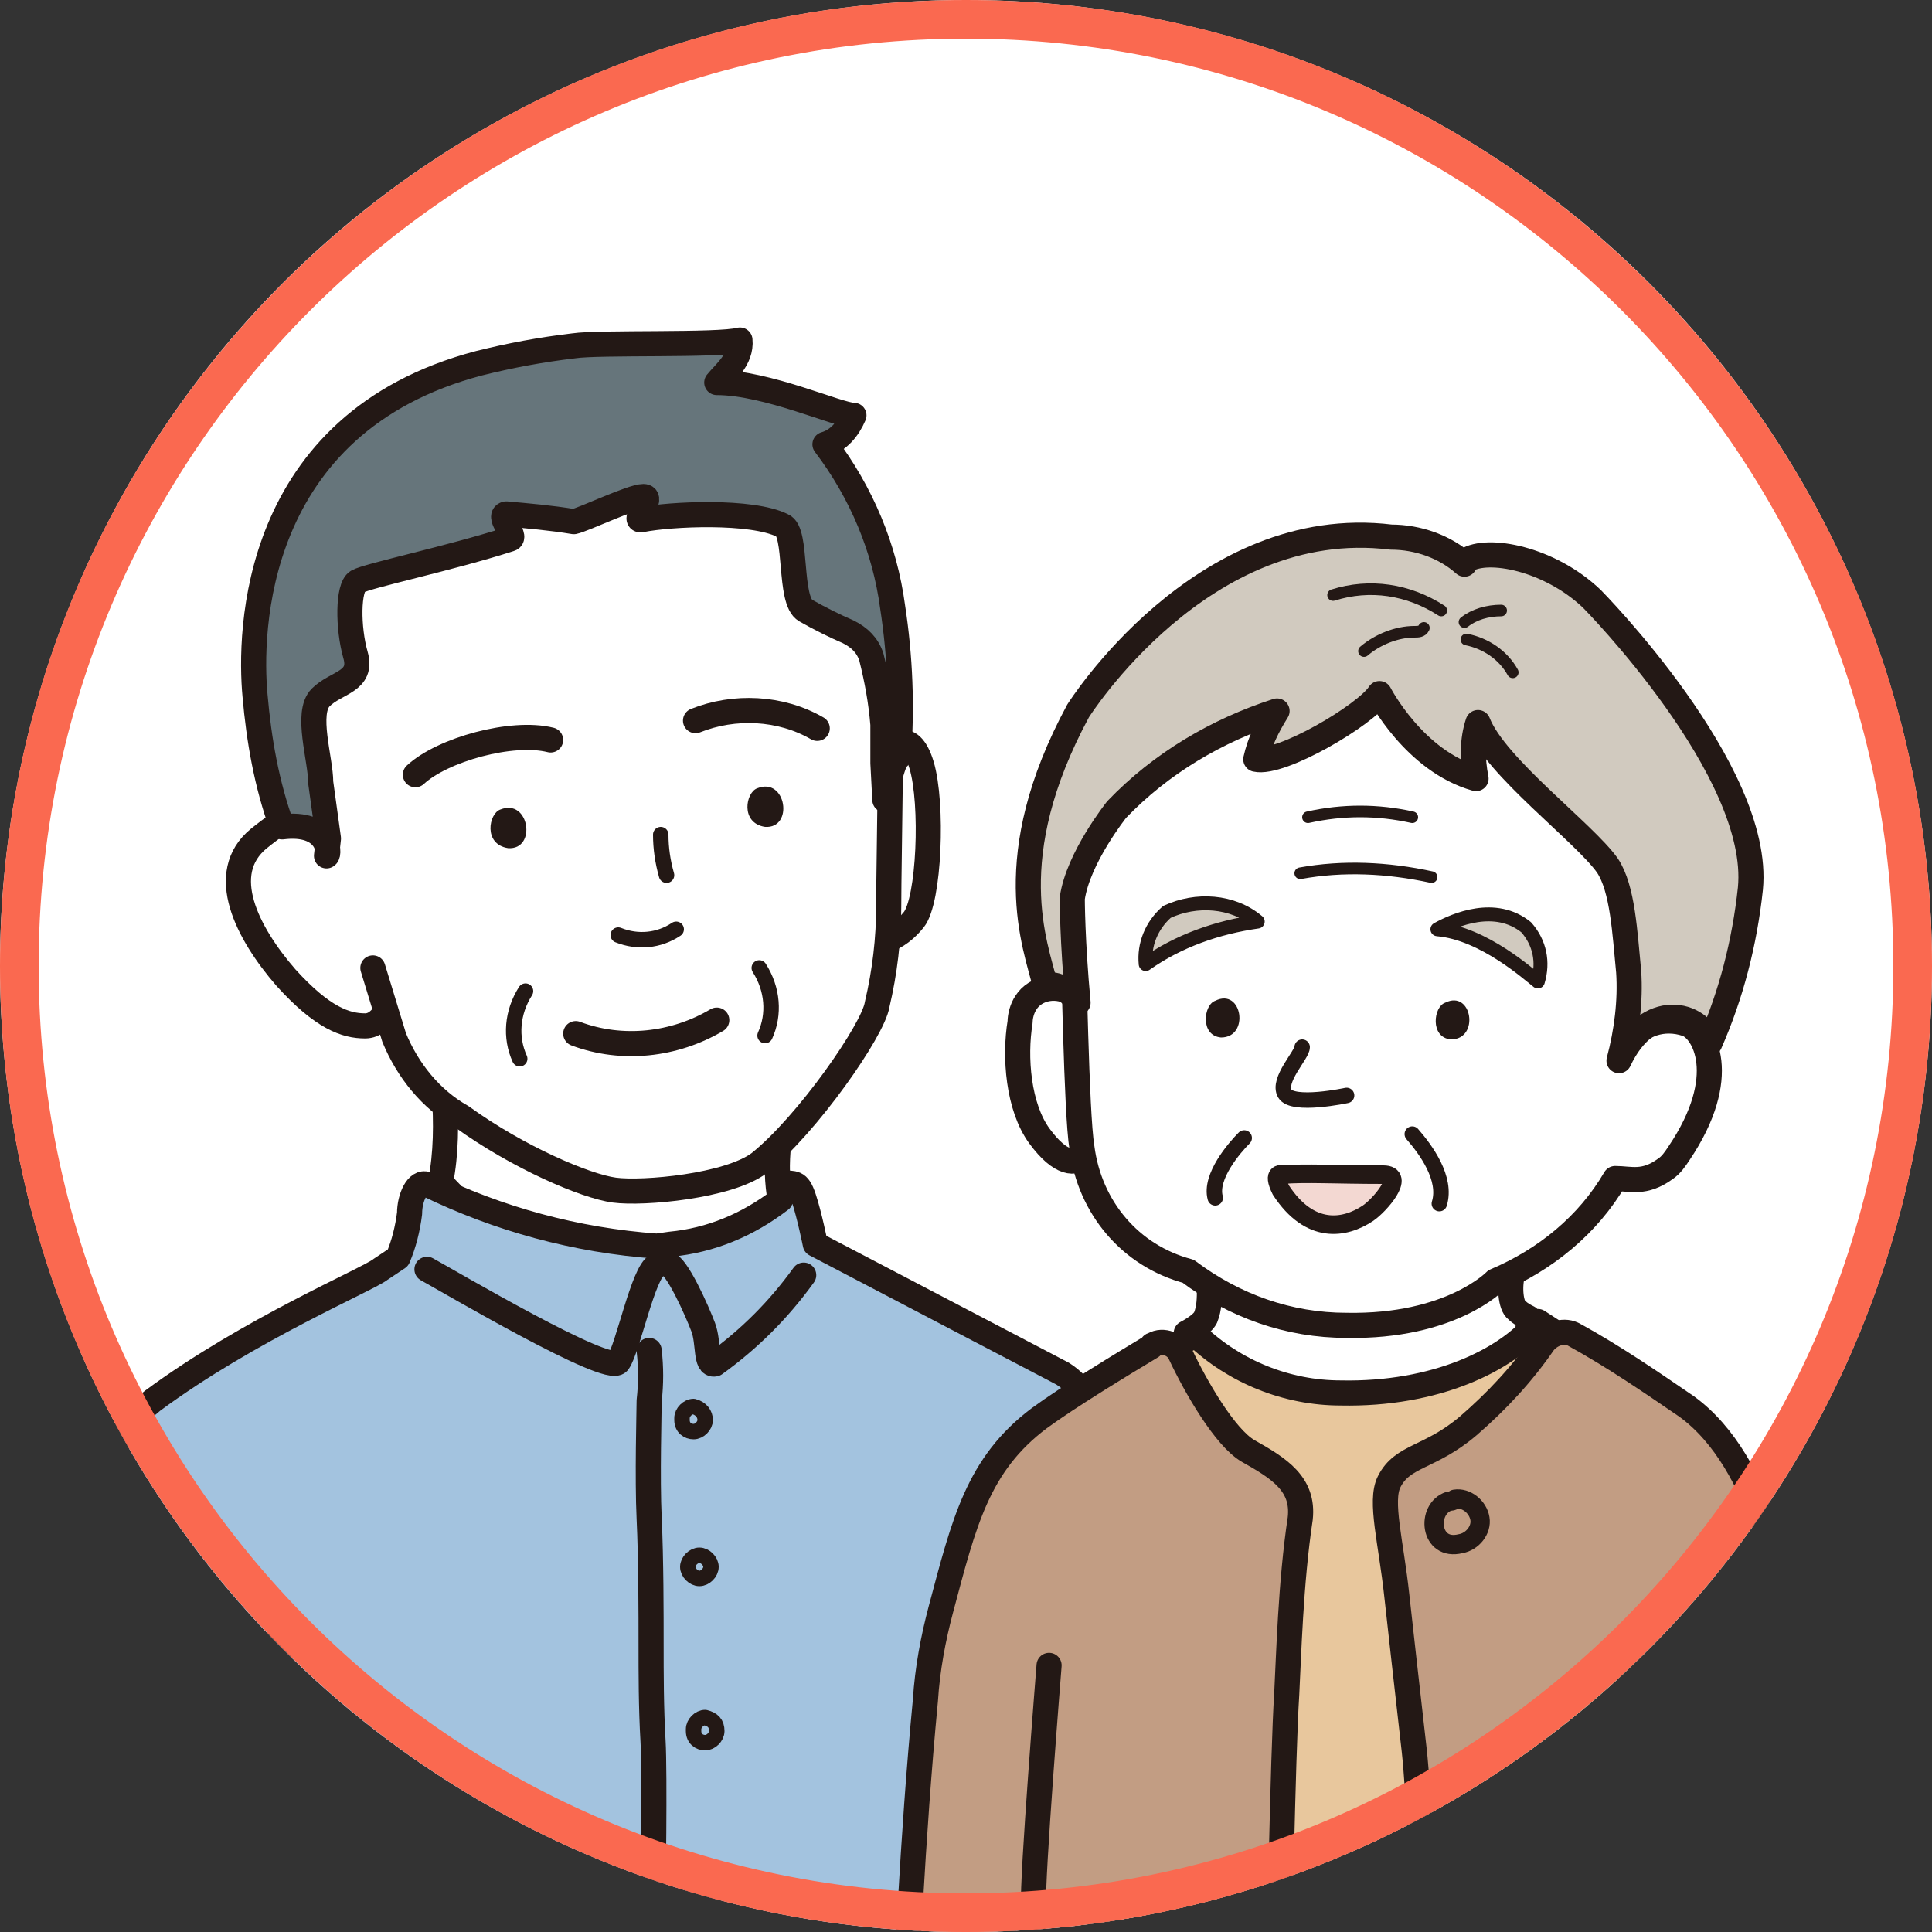 <svg version="1.1" id="レイヤー_1" xmlns="http://www.w3.org/2000/svg" xmlns:xlink="http://www.w3.org/1999/xlink" x="0" y="0" viewBox="0 0 100 100" xml:space="preserve"><rect x="0" y="0" width="100" height="100" fill="#333333" stroke="none"/><style>.st3{stroke:#231815;stroke-width:.96;stroke-linecap:round;stroke-linejoin:round}.st3,.st5{fill:#fff}.st5,.st7{stroke:#231815;stroke-linecap:round;stroke-linejoin:round}.st5,.st7{stroke-width:1.3}.st7{fill:none}.st9{fill:#231815}.st10{stroke:#231815;stroke-width:.8;stroke-linecap:round;stroke-linejoin:round}.st10,.st11,.st12{fill:none}.st11,.st12,.st19{stroke:#231815;stroke-linecap:round;stroke-linejoin:round}.st11{stroke-width:.72}.st12{stroke-width:.96}.st19{fill:#c29d83;stroke-width:1.3}</style><g id="レイヤー_2_1_"><g id="contents"><circle cx="50" cy="50" r="50" fill="#fff"/><defs><circle id="SVGID_1_" cx="50" cy="50" r="50"/></defs><clipPath id="SVGID_2_"><use xlink:href="#SVGID_1_" overflow="visible"/></clipPath><g clip-path="url(#SVGID_2_)"><defs><path id="SVGID_3_" d="M1.6 16.7h96v96h-96z"/></defs><clipPath id="SVGID_4_"><use xlink:href="#SVGID_3_" overflow="visible"/></clipPath><g clip-path="url(#SVGID_4_)"><path class="st3" d="M7.9 132.3c-.3 2-.6 6.1-.6 7s1.2 5.2 2.6 5.5 4.6.6 4.6.6L16 132l-8.1.3zm50.5-2.7c0 .8 1.2 5.7 1.2 5.7s0 3.5-.1 4c-.2.7-.4 1.4-.7 2.1-.7 1.4-1.8 2.6-3.2 3.4l-3.6.6.6-13.4 5.8-2.4z"/><path class="st3" d="M56.7 135.7c-.3.5-.6 1-.8 1.6 0 0 0 3.3-.6 4.1s-2 1.4-2.1.9"/><path d="M15.5 142.2c0-1.5.3-16 .3-16.6v-8.2l34.8-1 1.2 7.8.7 17.7-37 .3z" fill="#231815" stroke="#231815" stroke-width=".96" stroke-linecap="round" stroke-linejoin="round"/><path class="st5" d="M22.8 61.2c.3-1.5.3-3.1.2-4.6l17.4.7-.1 1.9c-.1 1-.1 2 .1 3l-2.9 4.5-9.1.3-5.6-5.8z"/><path d="M3 104.2c.1-2.2.5-9.8.5-12.3.8-7.6 1-11.5 1.7-14.3s1.1-3.8 2.7-5.1c5-3.7 11.2-6.3 11.8-6.8l.9-.6c.3-.7.5-1.5.6-2.3 0-.8.4-1.7.9-1.5 3.7 1.8 7.7 2.9 11.9 3.2l.7-.1c2.1-.2 4-1 5.7-2.3l.1-.9c.6.1.8-.1 1.1.8s.6 2.4.6 2.4L55 71.1c1.9 1.2 2.7 4.3 3.3 8s1.8 16.6 1.7 17.4c0 0 .3 20.5.3 23.7s-.3 6.2-.3 6.2.4 4.4-.4 4.9c-1.8.9-3.8 1.2-5.8.8-1.7.1-1.8-.6-1.8-.6s-.2-4.4-.3-7.4c0-.5-1.2-4.7-1.2-4.9 0-1.8-2.2 1.8-3.2 1.8s-5.5-.3-6.9-.4c-2.2 0-4.5 0-6.7.3-1.5.1-12.3-.7-12.8-.5s-4.7 0-4.7 0 0 10.6-.3 11.6c-.6 2.3-10.6.6-10.6 0v-5.1s-.5-2.2-1-3.8c-.3-1.4-1-15.1-1.4-17.7.1-.4.1-.8.1-1.2z" fill="#a3c3df" stroke="#231815" stroke-width="1.3" stroke-linecap="round" stroke-linejoin="round"/><path class="st5" d="M16.8 42.8c-.9-1.2-1.9-.6-3.4.6-2.2 1.8-.6 4.9 1.4 7.2 1.9 2.1 3.1 2.5 4.1 2.5s1.4-1.5 1.4-1.5m25.5-11.9c.2-1.2 1.3-2.1 1.9-.1s.4 7-.4 8c-.4.5-.9.9-1.5 1.1"/><path class="st5" d="M19.3 50.1l1.1 3.6c.7 1.7 1.9 3.2 3.5 4.1 2.9 2.1 6.4 3.6 7.9 3.8s5.9-.2 7.5-1.4c2.5-2 5.9-6.9 6.1-8.2.4-1.7.6-3.4.6-5.1 0-2.5.2-10.1 0-12 0 0-.3-5.7-2-8.9-3.1-5.1-9.1-7.7-15-6.5-7.8 1.5-15.3 6.6-12.2 23.6"/><path class="st7" d="M34 65.5c-.7.3-1.5 4.3-2 5s-8.8-4.2-9.9-4.8m12.4-.3c.5 0 1.6 2.5 1.9 3.3s.1 2 .6 1.9c1.8-1.3 3.3-2.8 4.6-4.6"/><path d="M14.6 42.8c-.8-2.2-1.2-4.5-1.4-6.8-.3-3.2-.2-14.1 11.6-17.2 1.6-.4 3.2-.7 4.9-.9 1.3-.2 7.5 0 8.6-.3.1 1-.8 1.7-1.2 2.2 2.6 0 6.3 1.7 7.1 1.7-.3.7-.8 1.3-1.5 1.5 1.9 2.5 3.1 5.4 3.5 8.4.4 2.6.5 5.2.3 7.8-.3.1-.7 2.2-.7 2.2l-.1-1.9v-2c-.1-1.2-.3-2.3-.6-3.5-.2-.6-.6-1-1.2-1.3-.7-.3-1.5-.7-2.2-1.1-.9-.5-.4-4.1-1.2-4.4-1.6-.8-5.8-.6-7.3-.3-.5.1.7-1.2.1-1.2s-3.1 1.2-3.6 1.3c-1.2-.2-2.4-.3-3.5-.4-.5.1.6 1.2.2 1.3-3.1 1-7.4 1.9-7.9 2.2s-.5 2.4-.1 3.8-1 1.4-1.8 2.2 0 3.2 0 4.4l.4 2.9-.1.9c.2-.1.1-1.8-2.3-1.5z" fill="#66757b" stroke="#231815" stroke-width="1.3" stroke-linecap="round" stroke-linejoin="round"/><path class="st9" d="M25.9 41.9c-.6.2-.9 1.8.4 2 1.5.1 1.1-2.6-.4-2zm13.3-1.1c-.6.2-.9 1.8.4 2 1.5.1 1.1-2.6-.4-2z"/><path class="st7" d="M42.3 37.7c-1.9-1.1-4.3-1.2-6.3-.4m-14.5 2.8c1.4-1.3 5-2.3 7-1.8"/><path class="st10" d="M34.2 43.2c0 .7.1 1.4.3 2.1M32 48.4c1 .4 2.1.3 3-.3"/><path class="st7" d="M29.8 53.5c2.4.9 5.1.6 7.3-.7"/><path class="st10" d="M39.3 50.1c.7 1.1.8 2.4.3 3.5m-12.4-2.3c-.7 1.1-.8 2.4-.3 3.5"/><path class="st7" d="M33.6 69.9c.1.9.1 1.7 0 2.6 0 .5-.1 4 0 6.1s.1 5 .1 6.5 0 3.3.1 5 0 8.2 0 8.2c0 2.1 0 6.6.1 7.9s.1 8.6.1 9.6 0 2.7.1 3.2"/><path class="st10" d="M36.5 73.5c0 .3-.3.6-.6.6s-.6-.2-.6-.6v-.1c0-.3.3-.6.6-.6.4.1.6.4.6.7zm.3 7.6c0 .3-.3.6-.6.6s-.6-.3-.6-.6.3-.6.6-.6.6.3.6.6zm.3 8.5c0 .3-.3.6-.6.6s-.6-.2-.6-.6v-.1c0-.3.3-.6.6-.6.4.1.6.3.6.7zm-.1 8.2c0 .3-.3.6-.6.6s-.6-.2-.6-.6v-.1c0-.3.3-.6.6-.6.3.1.6.4.6.7zm-.2 8.2c0 .3-.3.6-.6.6s-.6-.3-.6-.6.3-.6.6-.6c.4 0 .7.2.6.6.1 0 .1 0 0 0z"/><path class="st11" d="M36.7 114.3c0 .3-.3.6-.6.6s-.6-.3-.6-.6.3-.6.6-.6c.4 0 .6.2.6.6z"/><path class="st12" d="M51.8 82.2c.1 2.5.2 2.8.3 5.9.1 2.6 0 14.2 0 14.8v8.1c0 1.4.5 4.2.3 5.1s-.7 1.9-.7 1.9"/><path class="st7" d="M14.5 83.5c0 .4-.1 5.2-.2 9.3s0 5.8 0 5.8.3 11.2.3 13.2-.3 4.9 0 6.2c.3.9.7 1.7 1.4 2.3"/><path class="st11" d="M7.5 126.4c1.1.1 5.6.6 6.9.1m37.7-1.3c1.5.6 4.8.8 5.9.3"/><path class="st3" d="M93.2 122.3c.4 1.5 1.3 5.7.6 8.4s-4 4.9-5.7 4.8c-.8-3.4.1-11.8.1-11.8l5-1.4z"/><path class="st12" d="M91.9 126.1c-.4.4-.3 1.6-.3 1.6 0 .8-.1 1.6-.2 2.4-.4 2.6-1.9 3-2.4 1.1"/><path class="st3" d="M49.2 122.4c-.2 1.6-.7 5.8.4 8.5s4.5 4.4 6.2 4.1c.4-3.5-1.5-11.7-1.5-11.7l-5.1-.9z"/><path class="st12" d="M50.6 125.8c.4.6.7 1.2.9 1.8.1.8.3 1.6.5 2.4.7 2.5 1.9 2.2 2.6.8"/><path d="M53.7 118.6c-.1 2.7 1 23.2 1.9 23.4s32.8.1 32.8.1.6-16.6.6-22.9c-4.3-1-18.4-2.7-18.4-2.7l-16.9 2.1z" fill="#d1cabf" stroke="#231815" stroke-width=".96" stroke-linecap="round" stroke-linejoin="round"/><path class="st5" d="M79.1 68.2c-.2-.1-.4-.2-.6-.4-.3-.2-.4-1.2-.2-1.9l-9.5-1-6.2 1.8c0 .5 0 1-.2 1.5-.2.4-1 .8-1 .8l.9 9.1s16.7.7 16.7.3.1-10.2.1-10.2z"/><path d="M57.1 97.5L58.2 71l3.7-1.9c2 1.9 4.7 3 7.5 3 4.9.1 8.6-1.7 10.2-3.7l4 2.6 1.6 31.5s2.5 15.4 1.4 16-12.1 2.5-16.9 2.4-10.8-1.6-11.9-2.8-.7-20.6-.7-20.6z" fill="#e8c79d" stroke="#231815" stroke-width="1.3" stroke-linecap="round" stroke-linejoin="round"/><path class="st5" d="M55.6 51.5c-.8-.6-2-.4-2.5.4-.2.3-.3.7-.3 1-.3 1.8-.1 4.4 1 5.9s1.9 1.5 2.3 1"/><path class="st5" d="M84.2 54c.7-1 1.9-1.4 3.1-1 .9.3 2.3 2.7-.4 6.7-.2.3-.4.6-.7.8-1.1.8-1.8.5-2.6.5-1.4 2.4-3.6 4.2-6.2 5.3 0 0-2.3 2.4-7.7 2.3-3 0-5.8-1-8.2-2.8-3-.8-5.1-3.3-5.5-6.4-.3-1.8-.4-10.1-.5-11.2-.8-3.6.3-7.3 3-9.9 4.6-4.4 9.4-5.3 16.2-4.8S87.1 44.3 84.2 54z"/><path class="st9" d="M62.9 51.8c-.6.2-.8 1.8.3 1.9 1.5 0 1.1-2.6-.3-1.9zm11.9.1c-.6.2-.8 1.8.3 1.9 1.5 0 1.1-2.6-.3-1.9z"/><path class="st10" d="M67.4 54.2c0 .4-1.3 1.7-.9 2.4s3.2.1 3.2.1"/><path d="M74.4 48.1c.9-.5 3-1.4 4.6-.1.7.8.9 1.8.6 2.8-.4-.3-2.8-2.5-5.2-2.7zm-9.3-.4c-1.3-1.1-3.2-1.2-4.7-.5-.8.7-1.2 1.7-1.1 2.7 1.7-1.2 3.7-1.9 5.8-2.2z" fill="#d1cabf" stroke-width=".72" stroke="#231815" stroke-linecap="round" stroke-linejoin="round"/><path d="M88.5 54c1.1-2.5 1.8-5.2 2.1-8 .6-6.1-8.2-15-8.2-15-2.2-2.1-5.4-2.7-6.5-2l-.1.2c-1-.9-2.4-1.4-3.8-1.4-9.8-1.2-16.2 9-16.2 9-4.1 7.6-2.2 12.1-1.7 14.2.8-.2 1.5.6 1.7.9-.3-3.2-.3-5.4-.3-5.4.3-2.1 2.3-4.6 2.3-4.6 2.3-2.4 5.2-4.1 8.3-5.1-.5.8-.9 1.6-1.1 2.5 1.3.3 5.7-2.3 6.4-3.4 0 0 1.8 3.5 5 4.4-.2-1-.2-2 .1-2.9.9 2.3 5.5 5.7 6.7 7.4.8 1.2.9 3.5 1.1 5.5.1 1.5-.1 3.1-.5 4.6 1.5-3.2 4.2-2.5 4.7-.9z" fill="#d1cabf" stroke="#231815" stroke-width="1.3" stroke-linecap="round" stroke-linejoin="round"/><path class="st10" d="M73.1 58.7c.7.8 1.8 2.3 1.4 3.6m-10.1-3.4c-.5.5-1.8 2-1.5 3.1"/><path d="M67.3 45.2c2.2-.4 4.5-.3 6.8.2m-6.4-3.1c1.8-.4 3.6-.4 5.4 0M69 30.8c1.9-.6 3.9-.3 5.6.8m-4 2.1c.7-.6 1.7-1 2.6-1 .2 0 .4 0 .5-.2m2.2.6c1 .2 1.9.8 2.4 1.7m-2.5-2.6c.5-.4 1.2-.6 1.9-.6" fill="none" stroke-width=".6" stroke="#231815" stroke-linecap="round" stroke-linejoin="round"/><path d="M66.4 60.8c1.1-.1 2.8 0 5.2 0 1.2 0-.2 1.6-.8 2-1.2.8-3 1.1-4.5-1.2-.5-1 .1-.8.1-.8z" fill="#f3d8d2" stroke="#231815" stroke-width=".96" stroke-linecap="round" stroke-linejoin="round"/><path class="st19" d="M88.4 119.3c-1.9 1.7-4.2 2.8-6.7 3.2-2.1.2-4.2.2-6.2-.2-1-.1-.8-1.6-1-4s-.5-15.9-.5-15.9-.6-10.1-.8-11.8-.9-8-.9-8c-.3-2.8-.9-4.9-.4-5.9.7-1.4 2.1-1.2 4.1-2.9 1.5-1.3 2.8-2.7 3.9-4.3.4-.5 1.1-.7 1.6-.4 2 1.1 3.9 2.4 5.8 3.7 4 2.9 5.2 9.9 5.6 13.1 0 0 1.3 8.5 1.6 13.8 0 0 .5 9.5.8 12.6.1 2.3-.1 4.6-.8 6.8-.3.8.2 3.7-.4 4.3s-3.6 1.1-5.3.5c-.2-.7-.4-4.6-.4-4.6z"/><path d="M75 77.7c-1.2.4-1 2.6.6 2.2.6-.1 1.1-.7 1-1.3-.1-.6-.7-1.1-1.3-1-.1.1-.2.1-.3.1z" fill="none" stroke="#231815" stroke-linecap="round" stroke-linejoin="round"/><path class="st12" d="M87.2 86.6c0 .9.4 5.4.5 7.7s.3 7 .3 7.4c-.1 1.7 0 3.3.1 5 .2 2.4-.1 6.3-.1 8.2v2.5"/><path class="st19" d="M54.3 86.2s-.9 11.2-.8 12.4c0 0-.9 19 .1 20 1.9 1.1 3.9 2 6 2.8 1.8.5 5.6 2.6 6.1 1.1s.4-18.3.5-20.5c0 0 .2-11.3.4-14.3.1-1.9.2-5.8.7-9.1.2-1.8-1.1-2.6-2.7-3.5-1.2-.7-2.7-3.3-3.5-5-.2-.5-.9-.8-1.4-.5 0 0-.1 0-.1.1-1.5.9-4.3 2.6-5.8 3.7-3.2 2.4-3.9 5.4-5.1 9.9-.4 1.5-.7 3.1-.8 4.7-.7 7.3-1 15-1 14.9s-1.1 12.5-.7 13.7.6 2.2.6 2.2.2 2.8.3 3.7c0 .7 3.6 1.8 6.4 1.3.7-.1.2-5.1.2-5.1"/></g></g><path d="M50 2c26.5 0 48 21.5 48 48S76.5 98 50 98 2 76.5 2 50 23.5 2 50 2m0-2C22.4 0 0 22.4 0 50s22.4 50 50 50 50-22.4 50-50S77.6 0 50 0z" fill="#fa6950"/></g></g></svg>